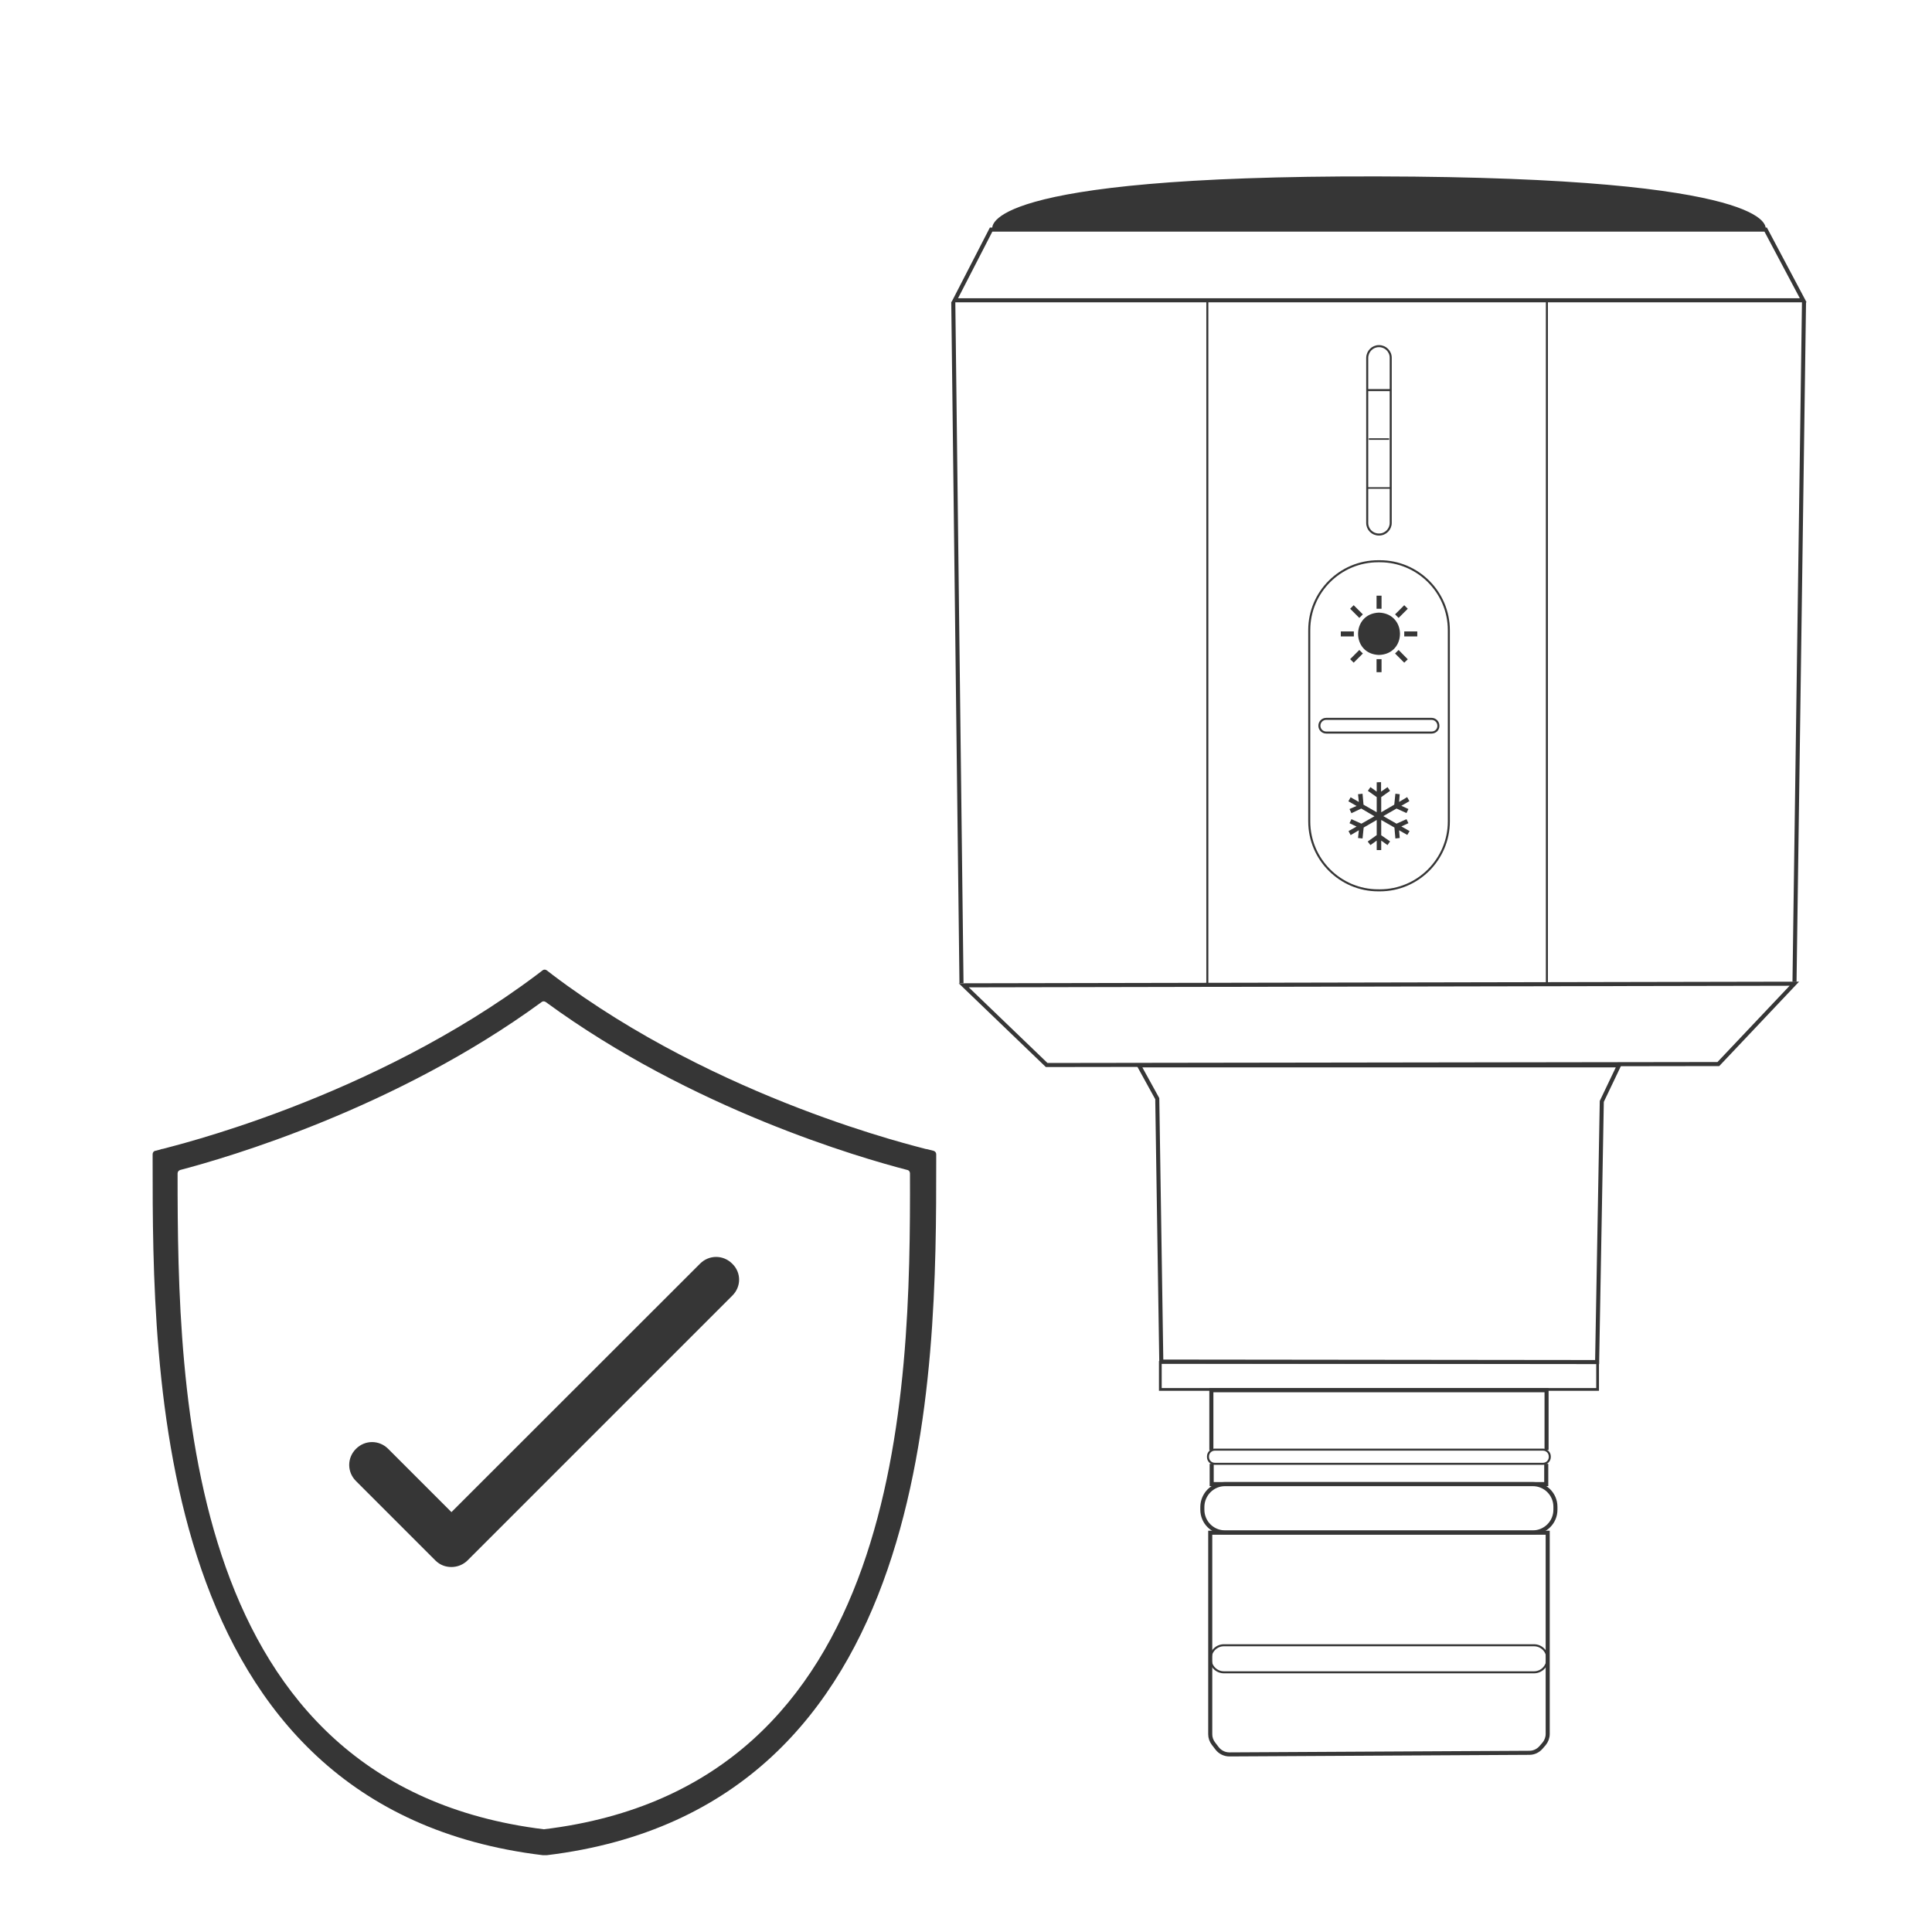 <svg xml:space="preserve" style="enable-background:new 0 0 1200 1200;" height="1200px" width="1200px" viewBox="0 0 1200 1200" y="0px" x="0px" xmlns:xlink="http://www.w3.org/1999/xlink" xmlns="http://www.w3.org/2000/svg" version="1.1">
<style type="text/css">
	.st0{display:none;}
	.st1{display:inline;}
	.st2{fill:none;stroke:#363636;stroke-width:4.096;stroke-miterlimit:10;}
	.st3{fill:#363636;}
	.st4{clip-path:url(#SVGID_00000046314112117112266800000015309424658633827213_);}
	
		.st5{clip-path:url(#SVGID_00000046314112117112266800000015309424658633827213_);fill:none;stroke:#363636;stroke-width:2.232;stroke-miterlimit:10;}
	
		.st6{clip-path:url(#SVGID_00000046314112117112266800000015309424658633827213_);fill:none;stroke:#363636;stroke-width:3.3;stroke-miterlimit:10;}
	
		.st7{clip-path:url(#SVGID_00000046314112117112266800000015309424658633827213_);fill:none;stroke:#363636;stroke-width:1.65;stroke-miterlimit:10;}
	
		.st8{clip-path:url(#SVGID_00000034776759102113116280000011201877853068083641_);fill:none;stroke:#363636;stroke-width:1.65;stroke-miterlimit:10;}
	
		.st9{clip-path:url(#SVGID_00000034776759102113116280000011201877853068083641_);fill:none;stroke:#363636;stroke-width:1.244;stroke-miterlimit:10;}
	
		.st10{clip-path:url(#SVGID_00000034776759102113116280000011201877853068083641_);fill:none;stroke:#363636;stroke-width:3.3;stroke-miterlimit:10;}
	.st11{clip-path:url(#SVGID_00000034776759102113116280000011201877853068083641_);fill:#363636;}
	.st12{fill:none;stroke:#363636;stroke-width:1.706;stroke-miterlimit:10;}
	.st13{fill:none;stroke:#363636;stroke-width:2.523;stroke-miterlimit:10;}
	.st14{fill:none;stroke:#363636;stroke-width:1.262;stroke-miterlimit:10;}
	.st15{fill:none;stroke:#363636;stroke-width:0.952;stroke-miterlimit:10;}
</style>
<g class="st0" id="Nano">
	<g class="st1">
		<g>
			<g id="Nano_00000039817971594931632190000009527572083575980717_">
				<g>
					<path d="M433.7,216.8c-1.2-7.5-1.2-32.1,0.7-37.4c0-0.3,0.3-0.5,0.4-0.8c1-1.2,6.3-2.7,10.4-3.7
						c2.6-0.7,4.8-1.1,5.1-1.1c16.1-2.6,32.1-5.5,48.2-7.8c65.1-9.6,130.8-16,196.6-19c87.3-4,175.2-2.3,261.9,9.8
						c54.1,7.5,107.9,19.3,159.2,38c0,0,3.8,1.5,5.2,4.1v16.2c0,8.7,6.6,21.2,8.3,30c3.3,16.2,5.3,32.6,6.1,49.2
						c2,39.6-3.3,79.3-14.5,117.4v16.8c0,0,0.7,3.6-3.4,6.3l-28.1,5.2c0,0-55.6,7.1-90.4,40.8c-34.8,33.7-28.8,86.6-28.8,86.6
						l0.5,13.7l1.1,26.1l2.7,47.9l2.7,46.8l2.7,49.6l4.4,64.3l3.8,56.1l4.4,49.6l9.8,128.5c0,0-8.2,8.7,1.1,21.3l2.7,42.5
						c0,0,1.6,8.2-4.9,9.3c-6.6,1.1-41.4,22.4-141.6,2.7c0,0-49-12-77.8-34.8l-3.8-3.8c0,0-1.2,0.3-1.1-4c0.1-4.2-1.5-28-1.5-28
						l-12.3-124.5c0,0-8.1-92.7-10.4-98.3c0,0-22.5-224.1-22.5-224.2c-7.4-72.8-44.5-130.8-106.1-170.7c-34-22.1-71.1-37-110.1-48.5
						c-11.7-3.4-23.6-6.6-35.5-9.4c-10.9-2.6-32.5-1.2-31.7-16.9l-2.2-38.5l-0.3-3" class="st2"></path>
					<line y2="216.8" x2="433.7" y1="324" x1="445.2" class="st2"></line>
					<path d="M445.2,174.9c-3.4,0.7,8.3,100.9,8.3,100.9s5.7,96.8,7.1,100.6" class="st2"></path>
					<path d="M996.7,303.2c-2.2,5.1-543.2-27.6-543.2-27.6" class="st2"></path>
					<path d="M1121.8,219.4l-2.3,29.5c0,0,0.7,17.5-15.3,23.6c-16,6.1-37.8,5.1-37.8,5.1l-55.8,0.7
						c0.3,0-13.5-2.5-13.8,11.5v13.5" class="st2"></path>
					<path d="M1121.8,410.2l-3.3-48.1c-0.7-9.1-3.6-18.2-8.7-25.8c-2.2-3.3-4.6-6.3-7-8.1c-11.7-9-27.4-9.3-41.6-8.9
						c-16.9,0.5-33.7,0.5-50.5,0.3c0.3,0-13.5,2.5-13.8-11.5v-13.5" class="st2"></path>
					<path d="M777,1077.1c0,0,105.3,45.7,229.4,36.7" class="st2"></path>
					<path d="M274,142.9c54.5-1.8,102.7,28,127.1,72.8" class="st2"></path>
					<path d="M405.1,340.5c-21.4,46.3-67.6,79.2-122.1,81c-76.9,2.5-141.3-57.8-143.9-134.8
						c-2.5-76.9,57.8-141.3,134.8-143.9" class="st2"></path>
					<line y2="325.8" x2="443.7" y1="326.9" x1="410.1" class="st2"></line>
					<line y2="228" x2="434.3" y1="229" x1="406.3" class="st2"></line>
					<polygon points="410.2,340.2 406.1,215.4 400,215.7 404.1,340.5" class="st2"></polygon>
				</g>
				<g>
					<path d="M1029.4,288.1c-2.6,1.6-4.4,5.2-3.6,8.1c0.7-1,1.5-1.8,2.5-2.5c0.5-2.5,2.6-4,5.3-4.5
						c1.8-0.4,6.6-0.4,7.2-0.4h3l-0.5,3.7c-2.7,0-5.9,0-7,0.3c-9.1,1.1-12.2,8.3-13.8,20.2h8.2c0.5-3,1-4.5,3.3-5.9
						c1.6-0.8,3.4-1.1,7.2-1.1l1.2-7.8h-8.5c-1.1,0.5-2.2,1.5-3,2.6h8.5l-0.4,2.6c-1,0-1.9,0-2.7,0.3c-4,0.7-6.7,2.9-7.6,6.6h-3.1
						c0.3-2,0.7-3.7,1.1-5.3c1.6-5.5,4.6-9,10-9.7c1.2-0.1,8.9-0.3,8.9-0.3l1.4-8.9c-8.1,0-14.1-0.3-17.5,1.9" class="st3"></path>
					<polygon points="1070.3,292.4 1067.6,292.4 1067.6,306 1077.3,306 1077.3,303.4 1070.3,303.4" class="st3"></polygon>
					<path d="M1084.5,292.2c-4.1,0-7,3.1-7,7.1c0,3.8,2.9,7.1,7,7c4,0,7-3.1,7-7
						C1091.5,295.3,1088.6,292.2,1084.5,292.2 M1084.5,303.6c-2.5,0-4.2-1.9-4.2-4.4s1.8-4.5,4.2-4.5s4.2,1.9,4.2,4.5
						S1087,303.6,1084.5,303.6" class="st3"></path>
					<polygon points="1104.9,301.9 1102.4,292.4 1099.5,292.4 1097.1,301.7 1094.6,292.4 1091.9,292.4 1095.4,306 
						1098.6,306 1100.9,296.8 1103.2,306 1106.5,306 1109.9,292.4 1107.2,292.4" class="st3"></polygon>
					<polygon points="1056.5,306 1059.1,306 1059.1,295 1066.1,295 1066.1,292.4 1056.5,292.4" class="st3"></polygon>
					<path d="M1060.4,300.8h4.9v-2.6h-1.9C1062.3,298.7,1061.2,299.7,1060.4,300.8" class="st3"></path>
				</g>
			</g>
		</g>
	</g>
</g>
<g class="st0" id="QuantumFlow">
	<g class="st1">
		<g>
			<defs>
				<rect height="2000" width="2000" y="-800" x="-400" id="SVGID_1_"></rect>
			</defs>
			<clipPath id="SVGID_00000140715631539739605770000001624860045757632172_">
				
			</clipPath>
			<g style="clip-path:url(#SVGID_00000140715631539739605770000001624860045757632172_);">
				<defs>
					<rect height="2000" width="2000" y="-800" x="-400" id="SVGID_00000078766986988383472600000006321297089853909147_"></rect>
				</defs>
				<clipPath id="SVGID_00000072981210158063818440000008134229217774125442_">
					
				</clipPath>
			</g>
			<g style="clip-path:url(#SVGID_00000140715631539739605770000001624860045757632172_);">
				<defs>
					<rect height="2000" width="2000" y="-800" x="-400" id="SVGID_00000080206010568989583440000002060642748668854148_"></rect>
				</defs>
				<clipPath id="SVGID_00000003804130905663609250000013033208607742182819_">
					
				</clipPath>
			</g>
			<g style="clip-path:url(#SVGID_00000140715631539739605770000001624860045757632172_);">
				<defs>
					<rect height="2000" width="2000" y="-800" x="-400" id="SVGID_00000060003544118107892970000011496790377513963938_"></rect>
				</defs>
				<clipPath id="SVGID_00000087373923159440823400000001875527890407784320_">
					
				</clipPath>
			</g>
			
				<rect height="22" width="355.2" style="clip-path:url(#SVGID_00000140715631539739605770000001624860045757632172_);fill:none;stroke:#363636;stroke-width:2.232;stroke-miterlimit:10;" y="167.2" x="422.7"></rect>
			
				<polygon points="405.4,-74.2 795.3,-74.2 781.2,-44.8 777.5,166.9 423.5,166.5 420.2,-47" style="clip-path:url(#SVGID_00000140715631539739605770000001624860045757632172_);fill:none;stroke:#363636;stroke-width:3.3;stroke-miterlimit:10;"></polygon>
			<g style="clip-path:url(#SVGID_00000140715631539739605770000001624860045757632172_);">
				<defs>
					<rect height="2000" width="2000" y="-800" x="-400" id="SVGID_00000097460183721260567680000010858554887452996543_"></rect>
				</defs>
				<clipPath id="SVGID_00000075163841071984863900000007876810660252177340_">
					
				</clipPath>
				
					<path d="M463.3,305.6h274.1v163.5c0,2.9-1,5.7-2.9,8L732,480c-2.3,2.8-5.8,4.4-9.5,4.5l-243.7,1.3c-3.9,0-7.6-1.8-10-4.9l-3-3.9
					c-1.7-2.2-2.6-4.8-2.6-7.6V305.6z" style="clip-path:url(#SVGID_00000075163841071984863900000007876810660252177340_);fill:none;stroke:#363636;stroke-width:3.3;stroke-miterlimit:10;"></path>
				
					<path d="M475.3,266h250c10.2,0,18.4,8.2,18.4,18.4v2.4c0,10.2-8.2,18.4-18.4,18.4h-250c-10.2,0-18.4-8.2-18.4-18.4v-2.4
					C456.9,274.3,465.2,266,475.3,266z" style="clip-path:url(#SVGID_00000075163841071984863900000007876810660252177340_);fill:none;stroke:#363636;stroke-width:3.3;stroke-miterlimit:10;"></path>
				
					<polyline points="736.1,249.5 736.1,266 464.5,266 464.5,249.5" style="clip-path:url(#SVGID_00000075163841071984863900000007876810660252177340_);fill:none;stroke:#363636;stroke-width:3.3;stroke-miterlimit:10;"></polyline>
				
					<polyline points="464.2,238.5 464.2,189.7 736.4,189.7 736.4,238.3" style="clip-path:url(#SVGID_00000075163841071984863900000007876810660252177340_);fill:none;stroke:#363636;stroke-width:3.3;stroke-miterlimit:10;"></polyline>
				
					<path d="M467,238.1h266.7c3.1,0,5.6,2.5,5.6,5.6v0.6c0,3.1-2.5,5.6-5.6,5.6H467c-3.1,0-5.6-2.5-5.6-5.6v-0.6
					C461.4,240.6,463.9,238.1,467,238.1z" style="clip-path:url(#SVGID_00000075163841071984863900000007876810660252177340_);fill:none;stroke:#363636;stroke-width:1.65;stroke-miterlimit:10;"></path>
				
					<path d="M474.4,396.9h251.8c6,0,10.8,4.9,10.8,10.8v0.3c0,6-4.9,10.8-10.8,10.8H474.4c-6,0-10.8-4.9-10.8-10.8v-0.3
					C463.6,401.8,468.4,396.9,474.4,396.9z" style="clip-path:url(#SVGID_00000075163841071984863900000007876810660252177340_);fill:none;stroke:#363636;stroke-width:1.65;stroke-miterlimit:10;"></path>
				<path d="M614.4,1195.4
					l-1.5,0" style="clip-path:url(#SVGID_00000075163841071984863900000007876810660252177340_);fill:#363636;"></path>
				<path d="M612.9,860.6l1.5,0" style="clip-path:url(#SVGID_00000075163841071984863900000007876810660252177340_);fill:#363636;"></path>
				<path d="M587.3,1195.4
					l-1.5,0" style="clip-path:url(#SVGID_00000075163841071984863900000007876810660252177340_);fill:#363636;"></path>
				<path d="M585.8,860.6l1.5,0" style="clip-path:url(#SVGID_00000075163841071984863900000007876810660252177340_);fill:#363636;"></path>
				<path d="M613.8,847.4v-7.9
					h15.6l1.1-15.3h-16.8v-7.9h17.4l1.2-15.6h-18.5v-7.9h19.1l3.9-52.2V635.1c0-3.2-2.6-5.8-5.8-5.8h-61.8c-3.2,0-5.8,2.6-5.8,5.8
					v104.8l3.9,52.5h19.1v7.9h-18.5l1.1,15.6h17.4v7.9h-16.8l1.1,15.3h15.7v7.9h-15.1l1.2,16.3l55.2,1l1.3-16.9H613.8z" style="clip-path:url(#SVGID_00000075163841071984863900000007876810660252177340_);fill:#363636;"></path>
				<path d="M609.8,637h-19.7
					c-1.5,0-2.8-3.7-2.8-8.2v-61.4c0-4.5,1.2-8.2,2.8-8.2h19.7c1.5,0,2.8,3.7,2.8,8.2v61.4C612.6,633.3,611.4,637,609.8,637
					 M590.2,561.3c-1.1,0-2.1,2.7-2.1,6.1v61.4c0,3.4,0.9,6.1,2.1,6.1h19.7c1.2,0,2.1-2.7,2.1-6.1v-61.4c0-3.4-0.9-6.1-2.1-6.1
					H590.2z" style="clip-path:url(#SVGID_00000075163841071984863900000007876810660252177340_);fill:#363636;"></path>
				<path d="M609.8,637.4h-19.7
					c-2.1,0-3.2-4.4-3.2-8.5v-61.4c0-4.1,1.1-8.5,3.2-8.5h19.7c2.1,0,3.2,4.4,3.2,8.5v61.4C613,633,611.9,637.4,609.8,637.4
					 M588,632.1c0.4,2.7,1.3,4.5,2.2,4.5h19.7c0.8,0,1.7-1.8,2.2-4.5c-0.4,1.9-1.1,3.3-2.2,3.3h-19.7
					C589.1,635.3,588.4,633.9,588,632.1 M590.2,561.7c-0.7,0-1.7,2.2-1.7,5.7v61.4c0,3.5,1,5.7,1.7,5.7h19.7c0.7,0,1.7-2.2,1.7-5.7
					v-61.4c0-3.5-1-5.7-1.7-5.7H590.2z M590.2,559.7c-0.8,0-1.7,1.8-2.2,4.5c0.4-1.9,1.1-3.3,2.2-3.3h19.7c1,0,1.8,1.4,2.2,3.3
					c-0.4-2.7-1.3-4.5-2.2-4.5H590.2z" style="clip-path:url(#SVGID_00000075163841071984863900000007876810660252177340_);fill:#363636;"></path>
			</g>
		</g>
		<rect height="419.7" width="39.4" class="st3" y="859.5" x="580.3"></rect>
	</g>
</g>
<g id="QuantumFlow_Warranty">
	<g>
		<g>
			<rect height="16.8" width="271.6" class="st12" y="846.2" x="720.7"></rect>
			<polygon points="707.4,661.7 1005.6,661.7 994.9,684.1 992,846 721.3,845.7 718.8,682.4" class="st13"></polygon>
			<polygon points="598.6,612 1114.5,611 1067.3,660.9 650.1,661.5" class="st13"></polygon>
			<line y2="609.8" x2="1114.6" y1="187.5" x1="1120.5" class="st13"></line>
			<line y2="187" x2="960.8" y1="610.4" x1="960.8" class="st14"></line>
			<line y2="187.5" x2="749.9" y1="611" x1="749.9" class="st14"></line>
			<line y2="187.5" x2="592.1" y1="610.7" x1="597.2" class="st13"></line>
			<polygon points="1120,186.5 593,186.5 615.6,142.6 1096.7,142.6" class="st13"></polygon>
			<g>
				<path d="M856,348.6h1.1c23.5,0,42.8,19.2,42.8,42.8v118.8c0,23.5-19.2,42.8-42.8,42.8H856
					c-23.5,0-42.8-19.2-42.8-42.8V391.3C813.2,367.8,832.4,348.6,856,348.6z" class="st14"></path>
				<path d="M856.4,215h0.2c3.9,0,7.2,3.2,7.2,7.2v102.6c0,3.9-3.2,7.2-7.2,7.2h-0.2c-4,0-7.2-3.2-7.2-7.2V222.2
					C849.3,218.2,852.5,215,856.4,215z" class="st14"></path>
				<line y2="303.1" x2="849" y1="303.1" x1="864" class="st15"></line>
				<line y2="272.7" x2="850.2" y1="272.7" x1="862.8" class="st15"></line>
				<line y2="242.3" x2="849.2" y1="242.3" x1="863.8" class="st14"></line>
				<path d="M751.7,952h209.6v125c0,2.2-0.8,4.4-2.2,6.1l-1.9,2.2c-1.8,2.1-4.4,3.4-7.2,3.4l-186.4,1
					c-3,0-5.8-1.4-7.6-3.7l-2.3-3c-1.3-1.7-2-3.7-2-5.8V952z" class="st13"></path>
				<path d="M760.9,921.8h191.1c7.8,0,14.1,6.3,14.1,14.1v1.8c0,7.8-6.3,14.1-14.1,14.1H760.9
					c-7.8,0-14.1-6.3-14.1-14.1v-1.8C746.9,928.1,753.2,921.8,760.9,921.8z" class="st13"></path>
				<polyline points="960.4,909.2 960.4,921.8 752.6,921.8 752.6,909.2" class="st13"></polyline>
				<polyline points="752.4,900.8 752.4,863.5 960.6,863.5 960.6,900.6" class="st13"></polyline>
				<path d="M754.5,900.4h203.9c2.3,0,4.2,1.9,4.2,4.2v0.4c0,2.3-1.9,4.2-4.2,4.2H754.5c-2.3,0-4.2-1.9-4.2-4.2v-0.4
					C750.3,902.3,752.2,900.4,754.5,900.4z" class="st14"></path>
				<path d="M760.2,1021.9h192.6c4.6,0,8.3,3.7,8.3,8.3v0.2c0,4.6-3.7,8.3-8.3,8.3H760.2c-4.6,0-8.3-3.7-8.3-8.3v-0.2
					C751.9,1025.6,755.6,1021.9,760.2,1021.9z" class="st14"></path>
				<path d="M856.5,406.8c-17.3-0.5-17.3-25.7,0-26.3C873.9,381.1,873.9,406.3,856.5,406.8 M855.6,370.6h1.8v6.8h-1.8
					V370.6z M858.1,378.1h-3.1v-8.1h3.1V378.1z M856.3,376.7h0.4v-5.4h-0.4V376.7z M855.6,410h1.8v6.8h-1.8V410z M858.1,417.5h-3.1
					v-8.1h3.1V417.5z M856.3,416.1h0.4v-5.4h-0.4V416.1z M872.8,392.8h6.8v1.8h-6.8V392.8z M880.3,395.3h-8.1v-3.1h8.1V395.3z
					 M873.5,393.9h5.4v-0.4h-5.4V393.9z M833.4,392.8h6.8v1.8h-6.8V392.8z M840.9,395.3h-8.1v-3.1h8.1V395.3z M834.1,393.9h5.4v-0.4
					h-5.4V393.9z M839.5,378l1.3-1.3l4.8,4.8l-1.3,1.3L839.5,378z M844.3,383.8l-5.7-5.7l2.2-2.2l5.7,5.7L844.3,383.8z M840.5,378
					l3.8,3.8l0.3-0.3l-3.8-3.8L840.5,378z M867.4,405.9l1.3-1.3l4.8,4.8l-1.3,1.3L867.4,405.9z M872.2,411.6l-5.7-5.7l2.2-2.2
					l5.7,5.8L872.2,411.6z M868.4,405.9l3.8,3.8l0.3-0.3l-3.8-3.8L868.4,405.9z M867.4,381.5l4.8-4.8l1.3,1.3l-4.8,4.8L867.4,381.5z
					 M868.7,383.8l-2.2-2.2l5.7-5.7l2.2,2.2L868.7,383.8z M868.4,381.5l0.3,0.3l3.8-3.8l-0.3-0.3L868.4,381.5z M839.5,409.4l4.8-4.8
					l1.3,1.3l-4.8,4.8L839.5,409.4z M840.8,411.6l-2.2-2.2l5.7-5.7l2.2,2.2L840.8,411.6z M840.5,409.4l0.3,0.3l3.8-3.8l-0.3-0.3
					L840.5,409.4z" class="st3"></path>
				<polygon points="874.8,511.3 873.6,508.8 867.4,511.6 859.2,506.9 867.4,502.2 873.6,505 874.8,502.5 870.4,500.5 
					875.4,497.6 874,495.1 869,498.1 869.4,493.3 866.7,493 866,499.8 857.9,504.5 857.9,495.1 863.4,491.2 861.8,488.9 
					857.8,491.7 857.8,485.8 855.1,485.9 855.1,491.7 851.2,488.9 849.6,491.2 855.1,495.1 855.1,504.5 846.9,499.8 846.3,493 
					843.5,493.3 844,498.1 838.9,495.2 837.5,497.7 842.6,500.6 838.2,502.5 839.4,505.1 845.5,502.2 853.7,507 845.6,511.6 
					839.4,508.8 838.2,511.3 842.6,513.4 837.6,516.2 838.9,518.7 844,515.7 843.5,520.5 846.3,520.8 847,514 855.1,509.3 
					855.1,518.7 849.5,522.7 851.2,524.9 855.1,522.1 855.1,528 857.9,528 857.9,522.1 861.8,524.9 863.4,522.6 857.9,518.8 
					857.9,509.3 866.1,514 866.7,520.8 869.4,520.5 869,515.7 874.1,518.6 875.5,516.2 870.4,513.3" class="st3"></polygon>
				<path d="M1096,142.1l-479,0c0,0-10-32.5,238.9-31.9C1104.9,110.7,1096,142.1,1096,142.1" class="st3"></path>
				<path d="M1096,142.1l-479,0c0,0-10-32.5,238.9-31.9C1104.9,110.7,1096,142.1,1096,142.1z" class="st14"></path>
				<path d="M889.2,455h-65.5c-2.3,0-4.2-1.9-4.2-4.2v-0.1c0-2.3,1.9-4.2,4.2-4.2h65.5c2.3,0,4.2,1.9,4.2,4.2v0.1
					C893.5,453.1,891.6,455,889.2,455z" class="st14"></path>
			</g>
		</g>
	</g>
</g>
<g id="Warranty">
	<g>
		<g id="Warranties">
			<path d="M343,605.3l-3.4-2.6c-0.8-0.6-1.9-0.6-2.6,0l-3.4,2.6c-103.7,78-228.1,106.9-232.5,108.3h-0.3
				c0,0.1-4.4,1.2-4.4,1.2c-1,0.2-1.6,1.1-1.6,2.1v4.5c0,130.6,0,401.7,242.4,430.9c0.1,0,0.1,0,0.3,0h1.8c0.1,0,0.1,0,0.3,0
				C581.5,1123,581.5,852,581.5,721.4v-4.5c0-1-0.7-1.8-1.6-2.1l-4.4-1.1h-0.3c-4.2-1.3-128.8-30.2-232.1-108.3l0,0H343z
				 M337.8,1136.2C114.4,1108.7,110.3,866,110.3,728.8c0-1,0.7-1.8,1.6-2.1c29-7.6,134-38.1,224.5-104.3c0.7-0.6,1.8-0.6,2.6,0
				c91.1,66.7,195.6,96.8,224.6,104.3c1,0.2,1.6,1.1,1.6,2.1C565.6,866,561.2,1109.3,337.8,1136.2L337.8,1136.2z M454.8,784.9
				c-5.6-5.6-14.4-5.6-20,0L280.4,939.2l-39.3-39.3c-5.6-5.6-14.4-5.6-20,0c-5.6,5.6-5.6,14.4,0,20l49.3,49.3
				c2.9,2.9,6.4,4.1,10,4.1s7.3-1.4,10-4.1l164.4-164.4C460.5,799.2,460.5,790.4,454.8,784.9L454.8,784.9L454.8,784.9z" class="st3"></path>
		</g>
	</g>
</g>
</svg>
